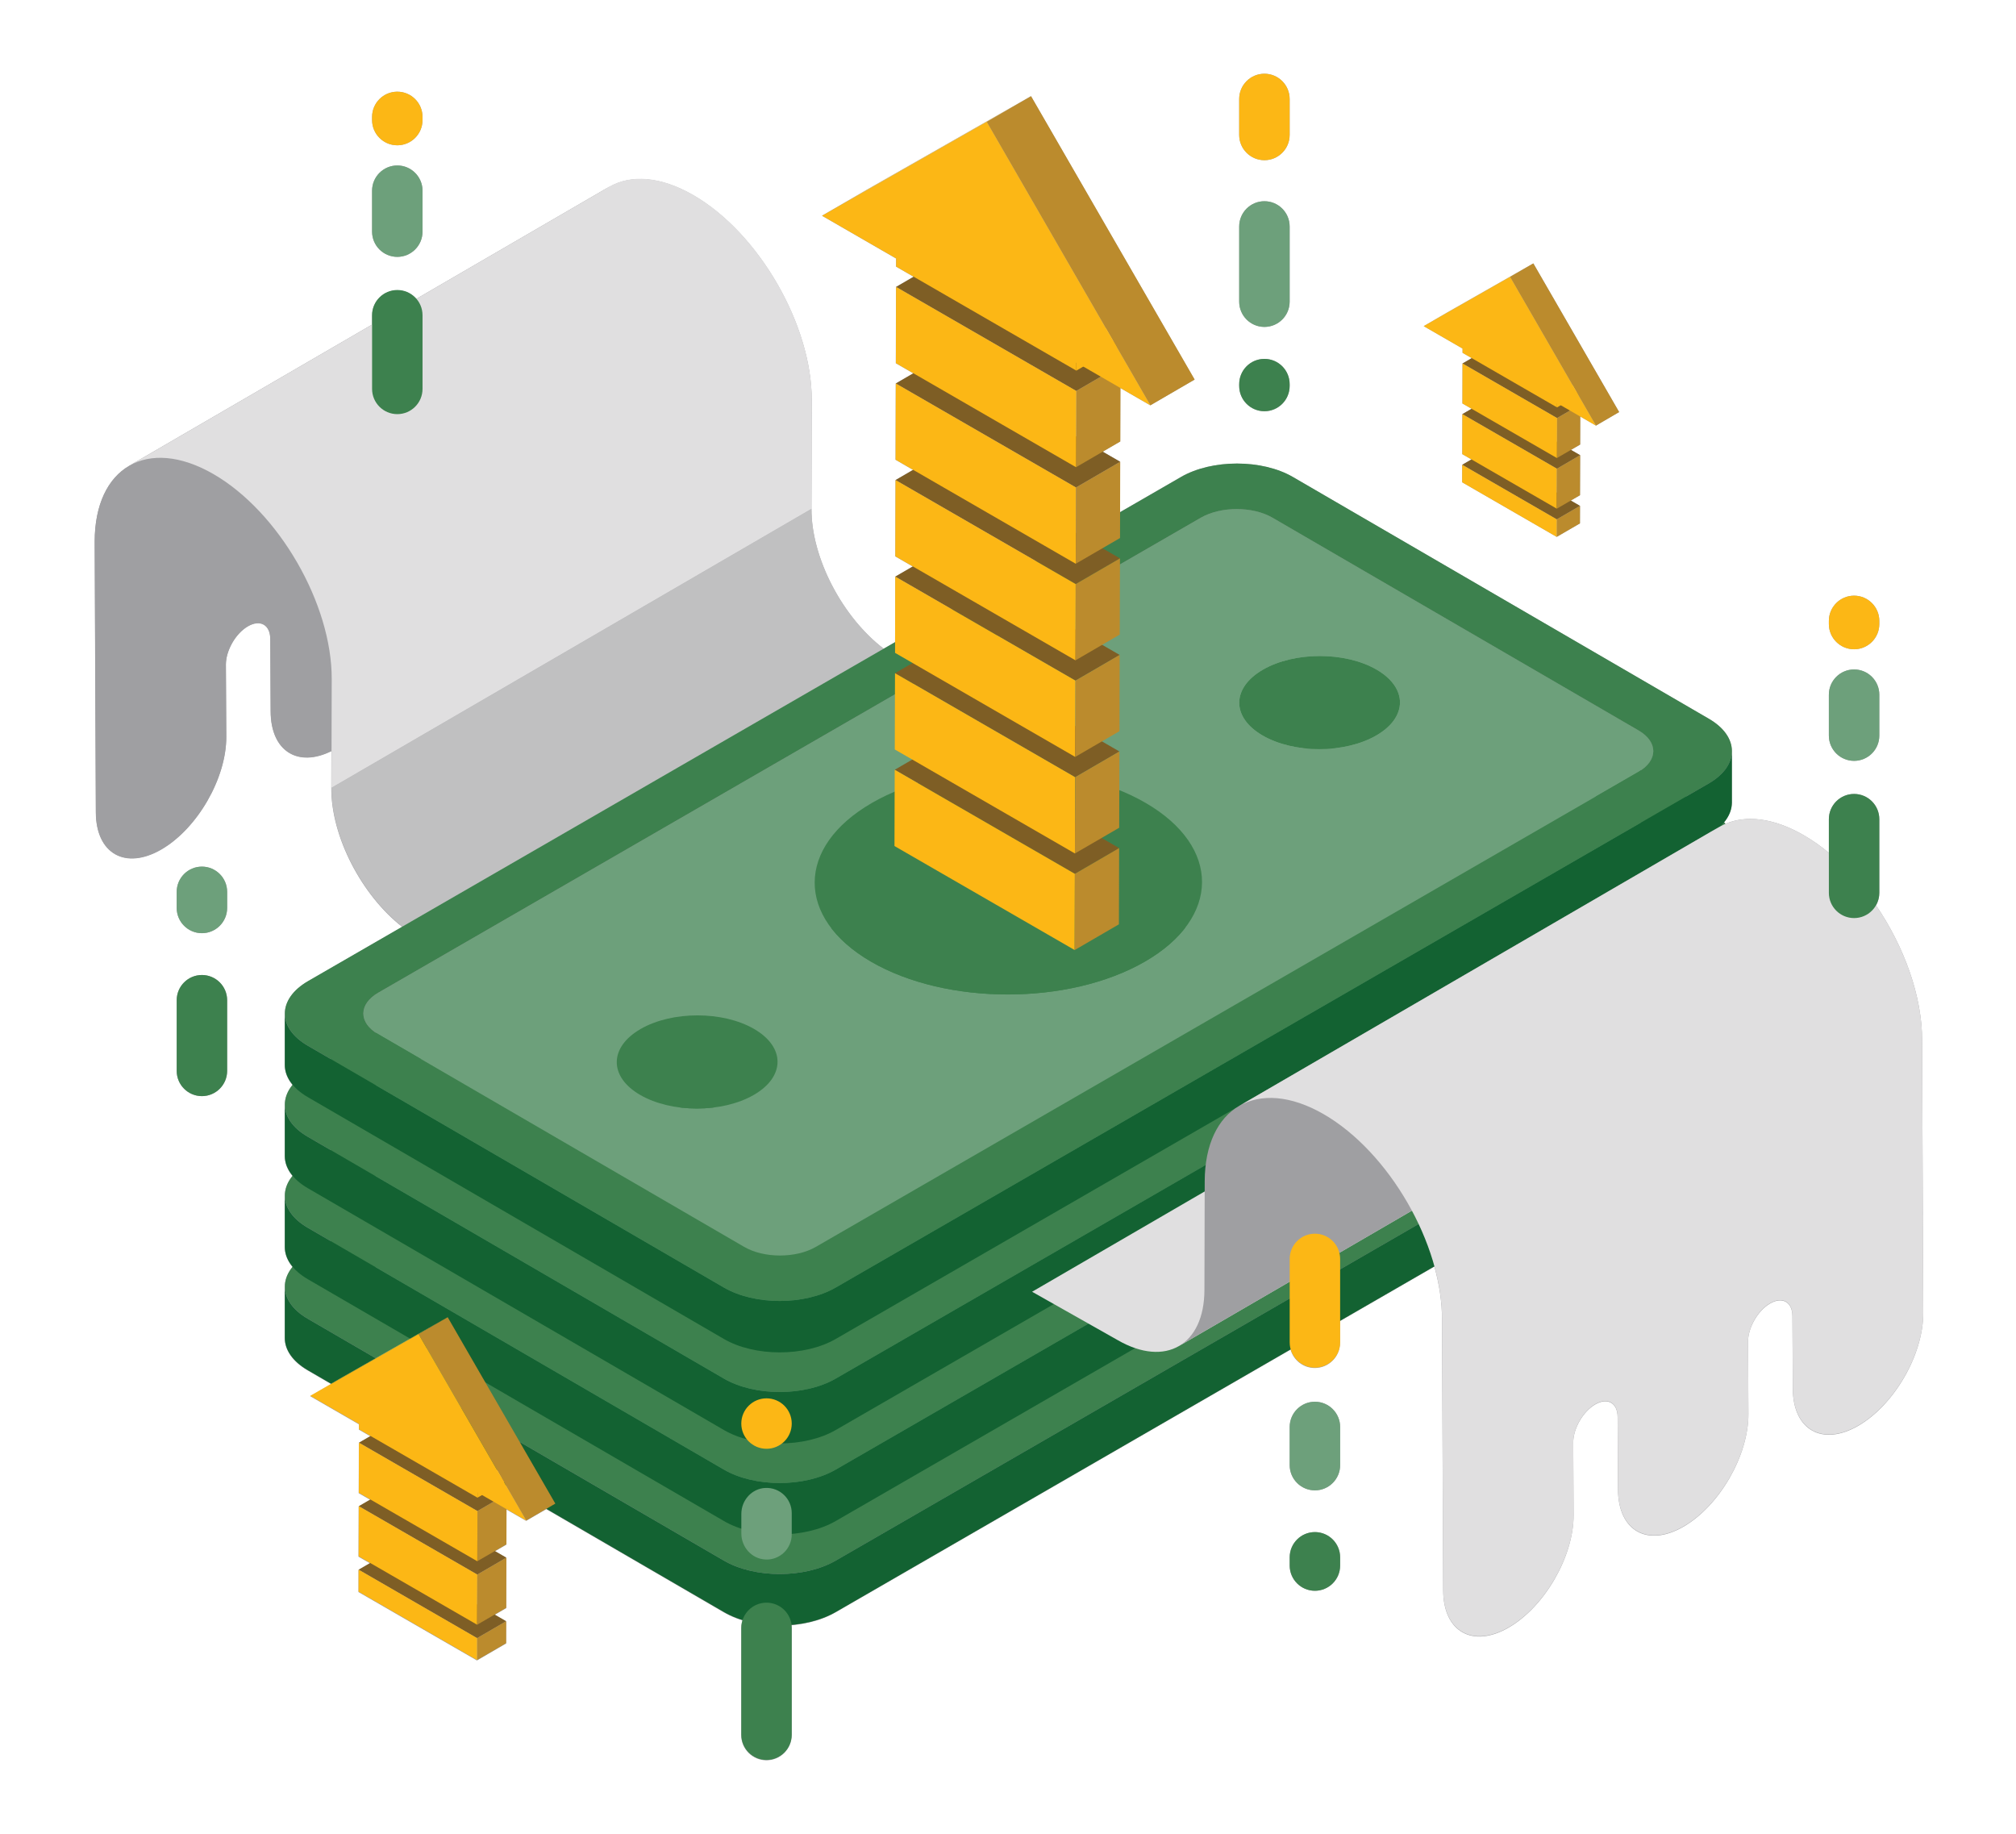 <?xml version="1.0" encoding="UTF-8"?> <svg xmlns="http://www.w3.org/2000/svg" id="Layer_1" data-name="Layer 1" viewBox="0 0 415.63 378"><defs><style> .cls-1 { fill: #bb8b2d; } .cls-2 { fill: #3d814e; } .cls-3 { fill: #fcb715; } .cls-4 { fill: #c0c0c1; } .cls-5 { fill: #fcd472; } .cls-6 { fill: #9f9fa2; } .cls-7 { fill: #136232; } .cls-8 { fill: #6da07b; } .cls-9 { fill: #e0dfe0; } .cls-10 { fill: #7e5e25; } </style></defs><g id="Financial_Growth" data-name="Financial Growth"><g id="base_color" data-name="base color"><path class="cls-6" d="M396.42,250.45l-.15-36.01h0c.03-9.07-3.7-19.31-9.5-27.82.43-.76.68-1.63.68-2.56v-15.19c0-2.87-2.33-5.2-5.2-5.2s-5.2,2.33-5.2,5.2v6.93c-1.67-1.39-3.41-2.61-5.2-3.64-6.17-3.56-11.83-4.19-16.15-2.33-.08-.11-.17-.22-.26-.33,1.05-1.27,1.58-2.64,1.6-4.01h0v-10.62h0c.02-2.42-1.56-4.85-4.74-6.69l-85.78-49.85c-6.35-3.69-16.67-3.69-23.06,0l-12.56,7.25.03-10.39-3.61-2.08,3.62-2.1.03-11.02,6.17,3.56,9.13-5.3-33.73-58.42-33.95,19.34-9.13,5.3,24.8-14.13-24.8,14.13,15.27,8.82v1.67s3.61,2.09,3.61,2.09l-3.62,2.11h0l-.04,15.72,3.61,2.08-3.62,2.1-.04,15.72,3.61,2.09-3.62,2.11-.04,15.72,3.61,2.09-3.62,2.11-.04,13.5-2.34,1.35c-8.46-6.45-14.93-18.65-14.9-28.81l.06-22.41c.04-15.52-10.91-34.49-24.41-42.28-6.77-3.91-12.92-4.28-17.35-1.7l-39.75,23.1c-.95-1.11-2.36-1.81-3.94-1.81-2.87,0-5.2,2.33-5.2,5.2v1.92l-50.09,29.11c-4.37,2.54-7.08,7.92-7.1,15.57l.15,35.64.09,20.17c.02,8.53,6.07,11.97,13.49,7.69,7.43-4.29,13.43-14.68,13.4-23.21l-.08-14.92c0-2.9,2.03-6.44,4.56-7.89,2.53-1.46,4.58-.29,4.59,2.61l.08,14.92c.02,8.16,5.55,11.66,12.53,8.2l-.02,7.63c-.03,10.05,6.3,22.1,14.63,28.6l-19.41,11.21c-3.21,1.85-4.81,4.28-4.81,6.71,0,0,0-.01,0-.02h0v10.62h0c0,1.39.54,2.79,1.6,4.07-1.07,1.29-1.6,2.69-1.6,4.09,0,0,0-.01,0-.02h0v10.62h0c0,1.39.54,2.79,1.6,4.07-1.07,1.29-1.6,2.69-1.6,4.09,0,0,0-.01,0-.02h0v10.62h0c0,1.39.54,2.79,1.6,4.07-1.07,1.29-1.6,2.69-1.6,4.09,0,0,0-.01,0-.02h0v10.62h0c0,2.4,1.58,4.8,4.74,6.64l4.8,2.79-4.3,2.5,4.34-2.47h0l-4.34,2.47,10.04,5.8v1.1s2.37,1.37,2.37,1.37l-2.38,1.39h0l-.03,10.34,2.37,1.37-2.38,1.38-.03,10.34,2.38,1.37-2.38,1.39h0v4.53s24.42,14.1,24.42,14.1l6-3.49v-4.53s-2.36-1.37-2.36-1.37l2.38-1.39.03-10.34-2.37-1.37,2.38-1.38.02-7.25,4.06,2.34,4.15-2.41,36.6,21.27c1.17.68,2.47,1.23,3.85,1.66-.17.51-.26,1.05-.26,1.62v22.02c0,2.87,2.33,5.2,5.2,5.2s5.2-2.33,5.2-5.2v-22.02c0-.21-.02-.42-.04-.62,3.33-.29,6.54-1.17,9.11-2.66l93.79-54.15c.62,2.18,2.62,3.78,5,3.78,2.87,0,5.2-2.33,5.2-5.2v-4.47l19.45-11.23c1.02,3.7,1.58,7.4,1.57,10.92l.15,35.64.09,20.17c.02,8.53,6.07,11.97,13.49,7.69,7.43-4.29,13.43-14.68,13.4-23.21l-.08-14.92c0-2.9,2.03-6.44,4.56-7.89,2.53-1.46,4.58-.29,4.59,2.61l.08,14.92c.02,8.53,6.06,11.98,13.49,7.69,7.43-4.29,13.43-14.68,13.4-23.21l-.08-14.92c0-2.9,2.03-6.44,4.56-7.89,2.52-1.46,4.58-.29,4.59,2.61l.08,14.92c.02,8.53,6.06,11.98,13.49,7.69,7.42-4.29,13.43-14.68,13.4-23.21l-.09-20.17Z"></path><path class="cls-6" d="M81.91,52.95c2.87,0,5.2-2.33,5.2-5.2v-8.44c0-2.87-2.33-5.2-5.2-5.2s-5.2,2.33-5.2,5.2v8.44c0,2.87,2.33,5.2,5.2,5.2Z"></path><path class="cls-6" d="M81.91,29.95c2.87,0,5.2-2.33,5.2-5.2v-.65c0-2.87-2.33-5.2-5.2-5.2s-5.2,2.33-5.2,5.2v.65c0,2.87,2.33,5.2,5.2,5.2Z"></path><polygon class="cls-6" points="316.12 54.3 298.31 64.44 293.52 67.23 301.53 71.85 301.53 72.73 303.42 73.82 301.52 74.93 301.5 83.17 303.39 84.26 301.49 85.37 301.47 93.61 303.36 94.71 301.46 95.81 301.45 99.42 320.94 110.67 325.73 107.89 325.74 104.28 323.84 103.18 325.74 102.08 325.77 93.83 323.87 92.74 325.77 91.64 325.79 85.86 329.03 87.73 333.81 84.94 316.12 54.3"></polygon><path class="cls-6" d="M260.68,33.02c2.87,0,5.2-2.33,5.2-5.2v-7.42c0-2.87-2.33-5.2-5.2-5.2s-5.2,2.33-5.2,5.2v7.42c0,2.87,2.33,5.2,5.2,5.2Z"></path><path class="cls-6" d="M260.68,84.77c2.87,0,5.2-2.33,5.2-5.2v-.39c0-2.87-2.33-5.2-5.2-5.2s-5.2,2.33-5.2,5.2v.39c0,2.87,2.33,5.2,5.2,5.2Z"></path><path class="cls-6" d="M260.68,67.39c2.87,0,5.2-2.33,5.2-5.2v-15.51c0-2.87-2.33-5.2-5.2-5.2s-5.2,2.33-5.2,5.2v15.51c0,2.87,2.33,5.2,5.2,5.2Z"></path><path class="cls-6" d="M382.25,156.84c2.87,0,5.2-2.33,5.2-5.2v-8.44c0-2.87-2.33-5.2-5.2-5.2s-5.2,2.33-5.2,5.2v8.44c0,2.87,2.33,5.2,5.2,5.2Z"></path><path class="cls-6" d="M382.25,133.84c2.87,0,5.2-2.33,5.2-5.2v-.65c0-2.87-2.33-5.2-5.2-5.2s-5.2,2.33-5.2,5.2v.65c0,2.87,2.33,5.2,5.2,5.2Z"></path><path class="cls-6" d="M271.09,315.82c-2.87,0-5.2,2.33-5.2,5.2v1.7c0,2.87,2.33,5.2,5.2,5.2s5.2-2.33,5.2-5.2v-1.7c0-2.87-2.33-5.2-5.2-5.2Z"></path><path class="cls-6" d="M271.09,288.95c-2.87,0-5.2,2.33-5.2,5.2v7.87c0,2.87,2.33,5.2,5.2,5.2s5.2-2.33,5.2-5.2v-7.87c0-2.87-2.33-5.2-5.2-5.2Z"></path><path class="cls-6" d="M41.63,178.65c-2.87,0-5.2,2.33-5.2,5.2v3.32c0,2.87,2.33,5.2,5.2,5.2s5.2-2.33,5.2-5.2v-3.32c0-2.87-2.33-5.2-5.2-5.2Z"></path><path class="cls-6" d="M41.63,200.99c-2.87,0-5.2,2.33-5.2,5.2v14.57c0,2.87,2.33,5.2,5.2,5.2s5.2-2.33,5.2-5.2v-14.57c0-2.87-2.33-5.2-5.2-5.2Z"></path></g><g id="Financial_Growth-2" data-name="Financial Growth"><g><g><path class="cls-6" d="M125.6,38.5L26.63,96.01c-4.37,2.54-7.08,7.92-7.1,15.57l.15,35.64.09,20.17c.02,8.53,6.07,11.97,13.49,7.69,7.43-4.29,13.43-14.68,13.4-23.21l-.08-14.92c0-2.9,2.03-6.44,4.56-7.89,2.53-1.46,4.58-.29,4.59,2.61l.08,14.92c.02,8.53,6.06,11.98,13.49,7.69,7.43-4.29,13.43-14.68,13.4-23.21l-.08-14.92c0-2.9,2.03-6.44,4.56-7.89,2.52-1.46,4.58-.29,4.59,2.61l.08,14.92c.02,8.53,6.06,11.98,13.49,7.69,7.42-4.29,13.43-14.68,13.4-23.21l-.09-20.17-.15-36.01h0c.02-7.65,2.73-13.04,7.1-15.57Z"></path><path class="cls-4" d="M68.33,162.41l98.97-57.51c-.03,11.27,7.92,25.04,17.73,30.7l-98.97,57.51c-9.81-5.66-17.76-19.44-17.73-30.7Z"></path><polygon class="cls-6" points="86.05 193.11 185.02 135.6 202.65 145.78 103.68 203.29 86.05 193.11"></polygon><path class="cls-9" d="M142.94,40.2c-6.77-3.91-12.92-4.28-17.35-1.7L26.63,96.01c4.43-2.57,10.58-2.2,17.35,1.7,13.51,7.8,24.46,26.77,24.41,42.28l-.06,22.41,98.97-57.51.06-22.41c.04-15.52-10.91-34.49-24.41-42.28Z"></path></g><g><g><g><path class="cls-2" d="M260.38,194.32c-6.49,3.75-6.53,9.83-.08,13.57,6.45,3.75,16.94,3.75,23.44,0,6.49-3.75,6.52-9.82.07-13.57-6.45-3.75-16.94-3.75-23.43,0Z"></path><path class="cls-8" d="M247.6,162.99c4.08-2.36,10.68-2.36,14.74,0l75.5,43.87c4.06,2.36,4.04,6.18-.05,8.54l-169.6,97.92c-4.08,2.36-10.68,2.36-14.73,0l-75.5-43.87c-4.06-2.36-4.03-6.18.05-8.54l169.6-97.92ZM236.04,254.51c15.65-9.03,15.72-23.68.18-32.71-15.54-9.03-40.82-9.03-56.47,0-15.65,9.03-15.73,23.68-.19,32.71,15.54,9.03,40.83,9.03,56.47,0h0ZM155.41,281.99c6.49-3.75,6.53-9.83.08-13.58-6.45-3.75-16.94-3.75-23.43,0-6.49,3.75-6.53,9.83-.08,13.57,6.45,3.75,16.94,3.75,23.44,0h0ZM283.74,207.9c6.49-3.75,6.52-9.82.07-13.57-6.45-3.75-16.94-3.75-23.43,0-6.49,3.75-6.53,9.83-.08,13.57,6.45,3.75,16.94,3.75,23.44,0h0Z"></path><path class="cls-2" d="M179.75,221.8c-15.65,9.03-15.73,23.68-.19,32.71,15.54,9.03,40.83,9.03,56.47,0,15.65-9.03,15.72-23.68.18-32.71-15.54-9.03-40.82-9.03-56.47,0Z"></path><path class="cls-2" d="M132.05,268.41c-6.49,3.75-6.53,9.83-.08,13.57,6.45,3.75,16.94,3.75,23.44,0,6.49-3.75,6.53-9.83.08-13.58-6.45-3.75-16.94-3.75-23.43,0Z"></path><path class="cls-2" d="M243.49,154.61c6.39-3.69,16.71-3.69,23.06,0l85.78,49.85c6.34,3.69,6.31,9.67-.07,13.35l-179.95,103.89c-6.39,3.69-16.71,3.69-23.06,0l-85.78-49.85c-6.35-3.69-6.31-9.67.08-13.35l179.95-103.89ZM153.45,313.32c4.06,2.36,10.65,2.36,14.73,0l169.6-97.92c4.08-2.36,4.1-6.18.05-8.54l-75.5-43.87c-4.06-2.36-10.65-2.36-14.74,0l-169.6,97.92c-4.08,2.36-4.1,6.18-.05,8.54l75.5,43.87h0Z"></path></g><path class="cls-7" d="M357.06,211.15c-.02,2.41-1.62,4.82-4.81,6.66l-179.95,103.89c-6.39,3.69-16.71,3.69-23.06,0l-85.78-49.85c-3.17-1.84-4.75-4.25-4.74-6.66h0v10.62h0c0,2.4,1.58,4.8,4.74,6.64l85.78,49.85c6.34,3.69,16.67,3.69,23.06,0l179.95-103.89c3.17-1.83,4.78-4.23,4.81-6.63h0v-10.62h0Z"></path></g><g><g><path class="cls-2" d="M260.38,175.56c-6.49,3.75-6.53,9.83-.08,13.57,6.45,3.75,16.94,3.75,23.44,0,6.49-3.75,6.52-9.82.07-13.57-6.45-3.75-16.94-3.75-23.43,0Z"></path><path class="cls-8" d="M247.6,144.23c4.08-2.36,10.68-2.36,14.74,0l75.5,43.87c4.06,2.36,4.04,6.18-.05,8.54l-169.6,97.92c-4.08,2.36-10.68,2.36-14.73,0l-75.5-43.87c-4.06-2.36-4.03-6.18.05-8.54l169.6-97.92ZM236.04,235.75c15.65-9.03,15.72-23.68.18-32.71-15.54-9.03-40.82-9.03-56.47,0-15.65,9.03-15.73,23.68-.19,32.71,15.54,9.03,40.83,9.03,56.47,0h0ZM155.41,263.23c6.49-3.75,6.53-9.83.08-13.58-6.45-3.75-16.94-3.75-23.43,0-6.49,3.75-6.53,9.83-.08,13.57,6.45,3.75,16.94,3.75,23.44,0h0ZM283.74,189.13c6.49-3.75,6.52-9.82.07-13.57-6.45-3.75-16.94-3.75-23.43,0-6.49,3.75-6.53,9.83-.08,13.57,6.45,3.75,16.94,3.75,23.44,0h0Z"></path><path class="cls-2" d="M179.75,203.04c-15.65,9.03-15.73,23.68-.19,32.71,15.54,9.03,40.83,9.03,56.47,0,15.65-9.03,15.72-23.68.18-32.71-15.54-9.03-40.82-9.03-56.47,0Z"></path><path class="cls-2" d="M132.05,249.65c-6.49,3.75-6.53,9.83-.08,13.57,6.45,3.75,16.94,3.75,23.44,0,6.49-3.75,6.53-9.83.08-13.58-6.45-3.75-16.94-3.75-23.43,0Z"></path><path class="cls-2" d="M243.49,135.85c6.39-3.69,16.71-3.69,23.06,0l85.78,49.85c6.34,3.69,6.31,9.67-.07,13.35l-179.95,103.89c-6.39,3.69-16.71,3.69-23.06,0l-85.78-49.85c-6.35-3.69-6.31-9.67.08-13.35l179.95-103.89ZM153.45,294.56c4.06,2.36,10.65,2.36,14.73,0l169.6-97.92c4.08-2.36,4.1-6.18.05-8.54l-75.5-43.87c-4.06-2.36-10.65-2.36-14.74,0l-169.6,97.92c-4.08,2.36-4.1,6.18-.05,8.54l75.5,43.87h0Z"></path></g><path class="cls-7" d="M357.06,192.39c-.02,2.41-1.62,4.82-4.81,6.66l-179.95,103.89c-6.39,3.69-16.71,3.69-23.06,0l-85.78-49.85c-3.17-1.84-4.75-4.25-4.74-6.66h0v10.62h0c0,2.4,1.58,4.8,4.74,6.64l85.78,49.85c6.34,3.69,16.67,3.69,23.06,0l179.95-103.89c3.17-1.83,4.78-4.23,4.81-6.63h0v-10.62h0Z"></path></g><g><g><path class="cls-2" d="M260.38,156.8c-6.49,3.75-6.53,9.83-.08,13.57,6.45,3.75,16.94,3.75,23.44,0,6.49-3.75,6.52-9.82.07-13.57-6.45-3.75-16.94-3.75-23.43,0Z"></path><path class="cls-8" d="M247.6,125.47c4.08-2.36,10.68-2.36,14.74,0l75.5,43.87c4.06,2.36,4.04,6.18-.05,8.54l-169.6,97.92c-4.08,2.36-10.68,2.36-14.73,0l-75.5-43.87c-4.06-2.36-4.03-6.18.05-8.54l169.6-97.92ZM236.04,216.99c15.65-9.03,15.72-23.68.18-32.71-15.54-9.03-40.82-9.03-56.47,0-15.65,9.03-15.73,23.68-.19,32.71,15.54,9.03,40.83,9.03,56.47,0h0ZM155.41,244.46c6.49-3.75,6.53-9.83.08-13.58-6.45-3.75-16.94-3.75-23.43,0s-6.53,9.83-.08,13.57c6.45,3.75,16.94,3.75,23.44,0h0ZM283.74,170.37c6.49-3.75,6.52-9.82.07-13.57-6.45-3.75-16.94-3.75-23.43,0-6.49,3.75-6.53,9.83-.08,13.57,6.45,3.75,16.94,3.75,23.44,0h0Z"></path><path class="cls-2" d="M179.75,184.28c-15.65,9.03-15.73,23.68-.19,32.71,15.54,9.03,40.83,9.03,56.47,0,15.65-9.03,15.72-23.68.18-32.71-15.54-9.03-40.82-9.03-56.47,0Z"></path><path class="cls-2" d="M132.05,230.89c-6.49,3.75-6.53,9.83-.08,13.57,6.45,3.75,16.94,3.75,23.44,0,6.49-3.75,6.53-9.83.08-13.58-6.45-3.75-16.94-3.75-23.43,0Z"></path><path class="cls-2" d="M243.49,117.09c6.39-3.69,16.71-3.69,23.06,0l85.78,49.85c6.34,3.69,6.31,9.67-.07,13.35l-179.95,103.89c-6.39,3.69-16.71,3.69-23.06,0l-85.78-49.85c-6.35-3.69-6.31-9.67.08-13.35l179.95-103.89ZM153.45,275.8c4.06,2.36,10.65,2.36,14.73,0l169.6-97.92c4.08-2.36,4.1-6.18.05-8.54l-75.5-43.87c-4.06-2.36-10.65-2.36-14.74,0l-169.6,97.92c-4.08,2.36-4.1,6.18-.05,8.54l75.5,43.87h0Z"></path></g><path class="cls-7" d="M357.06,173.63c-.02,2.41-1.62,4.82-4.81,6.66l-179.95,103.89c-6.39,3.69-16.71,3.69-23.06,0l-85.78-49.85c-3.17-1.84-4.75-4.25-4.74-6.66h0v10.62h0c0,2.4,1.58,4.8,4.74,6.64l85.78,49.85c6.34,3.69,16.67,3.69,23.06,0l179.95-103.89c3.17-1.83,4.78-4.23,4.81-6.63h0v-10.62h0Z"></path></g><g><g><path class="cls-2" d="M260.38,138.04c-6.49,3.75-6.53,9.83-.08,13.57,6.45,3.75,16.94,3.75,23.44,0,6.49-3.75,6.52-9.82.07-13.57-6.45-3.75-16.94-3.75-23.43,0Z"></path><path class="cls-8" d="M247.6,106.71c4.08-2.36,10.68-2.36,14.74,0l75.5,43.87c4.06,2.36,4.04,6.18-.05,8.54l-169.6,97.92c-4.08,2.36-10.68,2.36-14.73,0l-75.5-43.87c-4.06-2.36-4.03-6.18.05-8.54l169.6-97.92ZM236.04,198.22c15.65-9.03,15.72-23.68.18-32.71-15.54-9.03-40.82-9.03-56.47,0-15.65,9.03-15.73,23.68-.19,32.71,15.54,9.03,40.83,9.03,56.47,0h0ZM155.41,225.7c6.49-3.75,6.53-9.83.08-13.58-6.45-3.75-16.94-3.75-23.43,0-6.49,3.75-6.53,9.83-.08,13.57,6.45,3.75,16.94,3.75,23.44,0h0ZM283.74,151.61c6.49-3.75,6.52-9.82.07-13.57-6.45-3.75-16.94-3.75-23.43,0-6.49,3.75-6.53,9.83-.08,13.57,6.45,3.75,16.94,3.75,23.44,0h0Z"></path><path class="cls-2" d="M179.75,165.52c-15.65,9.03-15.73,23.68-.19,32.71,15.54,9.03,40.83,9.03,56.47,0,15.65-9.03,15.72-23.68.18-32.71-15.54-9.03-40.82-9.03-56.47,0Z"></path><path class="cls-2" d="M132.05,212.13c-6.49,3.75-6.53,9.83-.08,13.57,6.45,3.75,16.94,3.75,23.44,0,6.49-3.75,6.53-9.83.08-13.58-6.45-3.75-16.94-3.75-23.43,0Z"></path><path class="cls-2" d="M243.49,98.32c6.39-3.69,16.71-3.69,23.06,0l85.78,49.85c6.34,3.69,6.31,9.67-.07,13.35l-179.95,103.89c-6.39,3.69-16.71,3.69-23.06,0l-85.78-49.85c-6.35-3.69-6.31-9.67.08-13.35l179.95-103.89ZM153.45,257.04c4.06,2.36,10.65,2.36,14.73,0l169.6-97.92c4.08-2.36,4.1-6.18.05-8.54l-75.5-43.87c-4.06-2.36-10.65-2.36-14.74,0l-169.6,97.92c-4.08,2.36-4.1,6.18-.05,8.54l75.5,43.87h0Z"></path></g><path class="cls-7" d="M357.06,154.86c-.02,2.41-1.62,4.82-4.81,6.66l-179.95,103.89c-6.39,3.69-16.71,3.69-23.06,0l-85.78-49.85c-3.17-1.84-4.75-4.25-4.74-6.66h0v10.62h0c0,2.4,1.58,4.8,4.74,6.64l85.78,49.85c6.34,3.69,16.67,3.69,23.06,0l179.95-103.89c3.17-1.83,4.78-4.23,4.81-6.63h0v-10.62h0Z"></path></g></g><g><path class="cls-9" d="M329.38,218.73l-17.63-9.96-98.97,57.51,17.63,9.96c4.93,2.85,9.41,3.11,12.65,1.23l98.97-57.51c-3.24,1.88-7.71,1.62-12.65-1.23Z"></path><path class="cls-6" d="M255.47,227.97c-4.37,2.54-7.08,7.92-7.1,15.57l-.06,22.41c-.02,5.66-2.02,9.64-5.25,11.52l98.97-57.51c3.23-1.88,5.23-5.86,5.25-11.52l.06-22.41c.02-7.65,2.73-13.04,7.1-15.57l-98.97,57.51Z"></path><path class="cls-9" d="M396.42,250.45l-.15-36.01h0c.04-15.52-10.91-34.49-24.41-42.28-6.8-3.92-12.96-4.28-17.42-1.69l-98.97,57.51c4.46-2.59,10.62-2.23,17.42,1.69,13.5,7.8,24.45,26.77,24.41,42.28l.15,35.64.09,20.17c.02,8.53,6.07,11.97,13.49,7.69,7.43-4.29,13.43-14.68,13.4-23.21l-.08-14.92c0-2.9,2.03-6.44,4.56-7.89,2.53-1.46,4.58-.29,4.59,2.61l.08,14.92c.02,8.53,6.06,11.98,13.49,7.69,7.43-4.29,13.43-14.68,13.4-23.21l-.08-14.92c0-2.9,2.03-6.44,4.56-7.89,2.52-1.46,4.58-.29,4.59,2.61l.08,14.92c.02,8.53,6.06,11.98,13.49,7.69,7.42-4.29,13.43-14.68,13.4-23.21l-.09-20.17Z"></path></g></g><g><g><path class="cls-8" d="M81.91,52.95c-2.87,0-5.2-2.33-5.2-5.2v-8.44c0-2.87,2.33-5.2,5.2-5.2s5.2,2.33,5.2,5.2v8.44c0,2.87-2.33,5.2-5.2,5.2Z"></path><path class="cls-3" d="M81.91,29.95c-2.87,0-5.2-2.33-5.2-5.2v-.65c0-2.87,2.33-5.2,5.2-5.2s5.2,2.33,5.2,5.2v.65c0,2.87-2.33,5.2-5.2,5.2Z"></path><path class="cls-2" d="M81.91,85.37c-2.87,0-5.2-2.33-5.2-5.2v-15.19c0-2.87,2.33-5.2,5.2-5.2s5.2,2.33,5.2,5.2v15.19c0,2.87-2.33,5.2-5.2,5.2Z"></path></g><g><polygon class="cls-10" points="320.95 107.06 325.74 104.28 306.25 93.03 301.46 95.81 320.95 107.06"></polygon><polygon class="cls-10" points="320.98 96.62 325.77 93.83 306.28 82.58 301.49 85.37 320.98 96.62"></polygon><polygon class="cls-3" points="320.96 104.86 320.98 96.62 301.49 85.37 301.47 93.61 320.96 104.86"></polygon><polygon class="cls-10" points="321.01 86.18 325.8 83.39 306.31 72.14 301.52 74.93 321.01 86.18"></polygon><g><polygon class="cls-1" points="320.94 110.67 325.73 107.89 325.74 104.28 320.95 107.06 320.94 110.67"></polygon><polygon class="cls-1" points="320.96 104.86 325.74 102.08 325.77 93.83 320.98 96.62 320.96 104.86"></polygon><polygon class="cls-1" points="320.98 94.42 325.77 91.64 325.8 83.39 321.01 86.18 320.98 94.42"></polygon><polygon class="cls-3" points="321.01 83.98 325.8 81.19 325.8 80.32 321.02 83.1 321.01 83.98"></polygon></g><polygon class="cls-5" points="321.02 83.1 325.8 80.32 306.32 69.07 301.53 71.85 321.02 83.1"></polygon><polygon class="cls-5" points="311.33 57.08 316.12 54.3 298.31 64.44 293.52 67.23 311.33 57.08"></polygon><polygon class="cls-1" points="329.03 87.73 333.81 84.94 316.12 54.3 311.33 57.08 329.03 87.73"></polygon><polygon class="cls-3" points="320.95 107.06 320.94 110.67 301.45 99.42 301.46 95.81 320.95 107.06"></polygon><polygon class="cls-3" points="301.52 74.93 321.01 86.18 320.98 94.42 301.5 83.17 301.52 74.93"></polygon><polygon class="cls-3" points="301.53 71.85 293.52 67.23 311.33 57.08 329.03 87.73 321.02 83.1 321.01 83.98 301.53 72.73 301.53 71.85"></polygon></g><g><path class="cls-3" d="M260.68,33.02c-2.87,0-5.2-2.33-5.2-5.2v-7.42c0-2.87,2.33-5.2,5.2-5.2s5.2,2.33,5.2,5.2v7.42c0,2.87-2.33,5.2-5.2,5.2Z"></path><path class="cls-2" d="M260.68,84.77c-2.87,0-5.2-2.33-5.2-5.2v-.39c0-2.87,2.33-5.2,5.2-5.2s5.2,2.33,5.2,5.2v.39c0,2.87-2.33,5.2-5.2,5.2Z"></path><path class="cls-8" d="M260.68,67.39c-2.87,0-5.2-2.33-5.2-5.2v-15.51c0-2.87,2.33-5.2,5.2-5.2s5.2,2.33,5.2,5.2v15.51c0,2.87-2.33,5.2-5.2,5.2Z"></path></g><g><path class="cls-8" d="M382.25,156.84c-2.87,0-5.2-2.33-5.2-5.2v-8.44c0-2.87,2.33-5.2,5.2-5.2s5.2,2.33,5.2,5.2v8.44c0,2.87-2.33,5.2-5.2,5.2Z"></path><path class="cls-3" d="M382.25,133.84c-2.87,0-5.2-2.33-5.2-5.2v-.65c0-2.87,2.33-5.2,5.2-5.2s5.2,2.33,5.2,5.2v.65c0,2.87-2.33,5.2-5.2,5.2Z"></path><path class="cls-2" d="M382.25,189.25c-2.87,0-5.2-2.33-5.2-5.2v-15.19c0-2.87,2.33-5.2,5.2-5.2s5.2,2.33,5.2,5.2v15.19c0,2.87-2.33,5.2-5.2,5.2Z"></path></g><g><polygon class="cls-10" points="98.36 337.68 104.36 334.19 79.93 320.08 73.93 323.57 98.36 337.68"></polygon><polygon class="cls-10" points="98.4 324.58 104.4 321.09 79.97 306.99 73.97 310.48 98.4 324.58"></polygon><polygon class="cls-3" points="98.37 334.92 98.4 324.58 73.97 310.48 73.94 320.81 98.37 334.92"></polygon><polygon class="cls-10" points="98.43 311.49 104.44 308 80.01 293.9 74 297.39 98.43 311.49"></polygon><g><polygon class="cls-1" points="98.35 342.2 104.35 338.72 104.36 334.19 98.36 337.68 98.35 342.2"></polygon><polygon class="cls-1" points="98.37 334.92 104.37 331.43 104.4 321.09 98.4 324.58 98.37 334.92"></polygon><polygon class="cls-1" points="98.4 321.83 104.41 318.34 104.44 308 98.43 311.49 98.4 321.83"></polygon><polygon class="cls-3" points="98.44 308.73 104.44 305.25 104.45 304.15 98.44 307.64 98.44 308.73"></polygon></g><polygon class="cls-5" points="98.44 307.64 104.45 304.15 80.02 290.04 74.01 293.53 98.44 307.64"></polygon><polygon class="cls-5" points="86.3 275.01 92.3 271.53 69.97 284.25 63.97 287.73 86.3 275.01"></polygon><polygon class="cls-1" points="108.49 313.44 114.49 309.95 92.3 271.53 86.3 275.01 108.49 313.44"></polygon><polygon class="cls-3" points="98.36 337.68 98.35 342.2 73.92 328.1 73.93 323.57 98.36 337.68"></polygon><polygon class="cls-3" points="74 297.39 98.43 311.49 98.4 321.83 73.97 307.72 74 297.39"></polygon><polygon class="cls-3" points="74.01 293.53 63.97 287.73 86.3 275.01 108.49 313.44 98.44 307.64 98.44 308.73 74.01 294.63 74.01 293.53"></polygon></g><g><path class="cls-3" d="M271.09,281.92c-2.87,0-5.2-2.33-5.2-5.2v-17.21c0-2.87,2.33-5.2,5.2-5.2s5.2,2.33,5.2,5.2v17.21c0,2.87-2.33,5.2-5.2,5.2Z"></path><path class="cls-2" d="M271.09,327.92c-2.87,0-5.2-2.33-5.2-5.2v-1.7c0-2.87,2.33-5.2,5.2-5.2s5.2,2.33,5.2,5.2v1.7c0,2.87-2.33,5.2-5.2,5.2Z"></path><path class="cls-8" d="M271.09,307.22c-2.87,0-5.2-2.33-5.2-5.2v-7.87c0-2.87,2.33-5.2,5.2-5.2s5.2,2.33,5.2,5.2v7.87c0,2.87-2.33,5.2-5.2,5.2Z"></path></g><g><path class="cls-8" d="M41.63,192.36c-2.87,0-5.2-2.33-5.2-5.2v-3.32c0-2.87,2.33-5.2,5.2-5.2s5.2,2.33,5.2,5.2v3.32c0,2.87-2.33,5.2-5.2,5.2Z"></path><path class="cls-2" d="M41.63,225.95c-2.87,0-5.2-2.33-5.2-5.2v-14.57c0-2.87,2.33-5.2,5.2-5.2s5.2,2.33,5.2,5.2v14.57c0,2.87-2.33,5.2-5.2,5.2Z"></path></g><g><g><polygon class="cls-10" points="221.6 180.13 230.73 174.82 193.58 153.38 184.46 158.68 221.6 180.13"></polygon><polygon class="cls-3" points="221.56 195.84 221.6 180.13 184.46 158.68 184.41 174.4 221.56 195.84"></polygon><polygon class="cls-1" points="221.56 195.84 230.68 190.54 230.73 174.82 221.6 180.13 221.56 195.84"></polygon></g><g><polygon class="cls-10" points="221.66 160.22 230.79 154.91 193.64 133.47 184.52 138.77 221.66 160.22"></polygon><polygon class="cls-3" points="221.61 175.93 221.66 160.22 184.52 138.77 184.47 154.49 221.61 175.93"></polygon><polygon class="cls-1" points="221.61 175.93 230.74 170.63 230.79 154.91 221.66 160.22 221.61 175.93"></polygon></g><g><polygon class="cls-10" points="221.72 140.31 230.84 135.01 193.7 113.56 184.57 118.86 221.72 140.31"></polygon><polygon class="cls-3" points="221.67 156.03 221.72 140.31 184.57 118.86 184.53 134.58 221.67 156.03"></polygon><polygon class="cls-1" points="221.67 156.03 230.8 150.72 230.84 135.01 221.72 140.31 221.67 156.03"></polygon></g><g><polygon class="cls-10" points="221.77 120.4 230.9 115.1 193.75 93.65 184.63 98.96 221.77 120.4"></polygon><polygon class="cls-3" points="221.73 136.12 221.77 120.4 184.63 98.96 184.58 114.67 221.73 136.12"></polygon><polygon class="cls-1" points="221.73 136.12 230.85 130.81 230.9 115.1 221.77 120.4 221.73 136.12"></polygon></g><g><polygon class="cls-10" points="221.83 100.49 230.95 95.19 193.81 73.75 184.68 79.05 221.83 100.49"></polygon><polygon class="cls-3" points="221.78 116.21 221.83 100.49 184.68 79.05 184.64 94.76 221.78 116.21"></polygon><polygon class="cls-1" points="221.78 116.21 230.91 110.91 230.95 95.19 221.83 100.49 221.78 116.21"></polygon></g><polygon class="cls-5" points="203.44 25.13 212.57 19.83 178.61 39.17 169.49 44.47 203.44 25.13"></polygon><g><polygon class="cls-10" points="221.89 80.59 231.01 75.29 193.87 53.84 184.74 59.15 221.89 80.59"></polygon><polygon class="cls-1" points="221.84 96.31 230.97 91 231.01 75.29 221.89 80.59 221.84 96.31"></polygon><polygon class="cls-3" points="184.74 59.15 221.89 80.59 221.84 96.31 184.7 74.86 184.74 59.15"></polygon></g><g><polygon class="cls-3" points="221.9 76.4 231.02 71.09 231.03 69.43 221.9 74.73 221.9 76.4"></polygon><polygon class="cls-5" points="221.9 74.73 231.03 69.43 193.88 47.98 184.76 53.28 221.9 74.73"></polygon><polygon class="cls-1" points="237.17 83.55 246.3 78.24 212.57 19.83 203.44 25.13 237.17 83.55"></polygon><polygon class="cls-3" points="184.76 53.28 169.49 44.47 203.44 25.13 237.17 83.55 221.9 74.73 221.9 76.4 184.75 54.95 184.76 53.28"></polygon></g></g><g><path class="cls-8" d="M157.8,321.47c-2.8-.12-4.96-2.55-4.96-5.35v-4.05c0-2.81,2.16-5.23,4.96-5.35,2.98-.13,5.43,2.24,5.43,5.19v4.38c0,2.95-2.45,5.32-5.43,5.19Z"></path><path class="cls-2" d="M158.03,362.79c-2.87,0-5.2-2.33-5.2-5.2v-22.02c0-2.87,2.33-5.2,5.2-5.2s5.2,2.33,5.2,5.2v22.02c0,2.87-2.33,5.2-5.2,5.2Z"></path><circle class="cls-3" cx="158.03" cy="293.45" r="5.2"></circle></g></g></g></g></svg> 